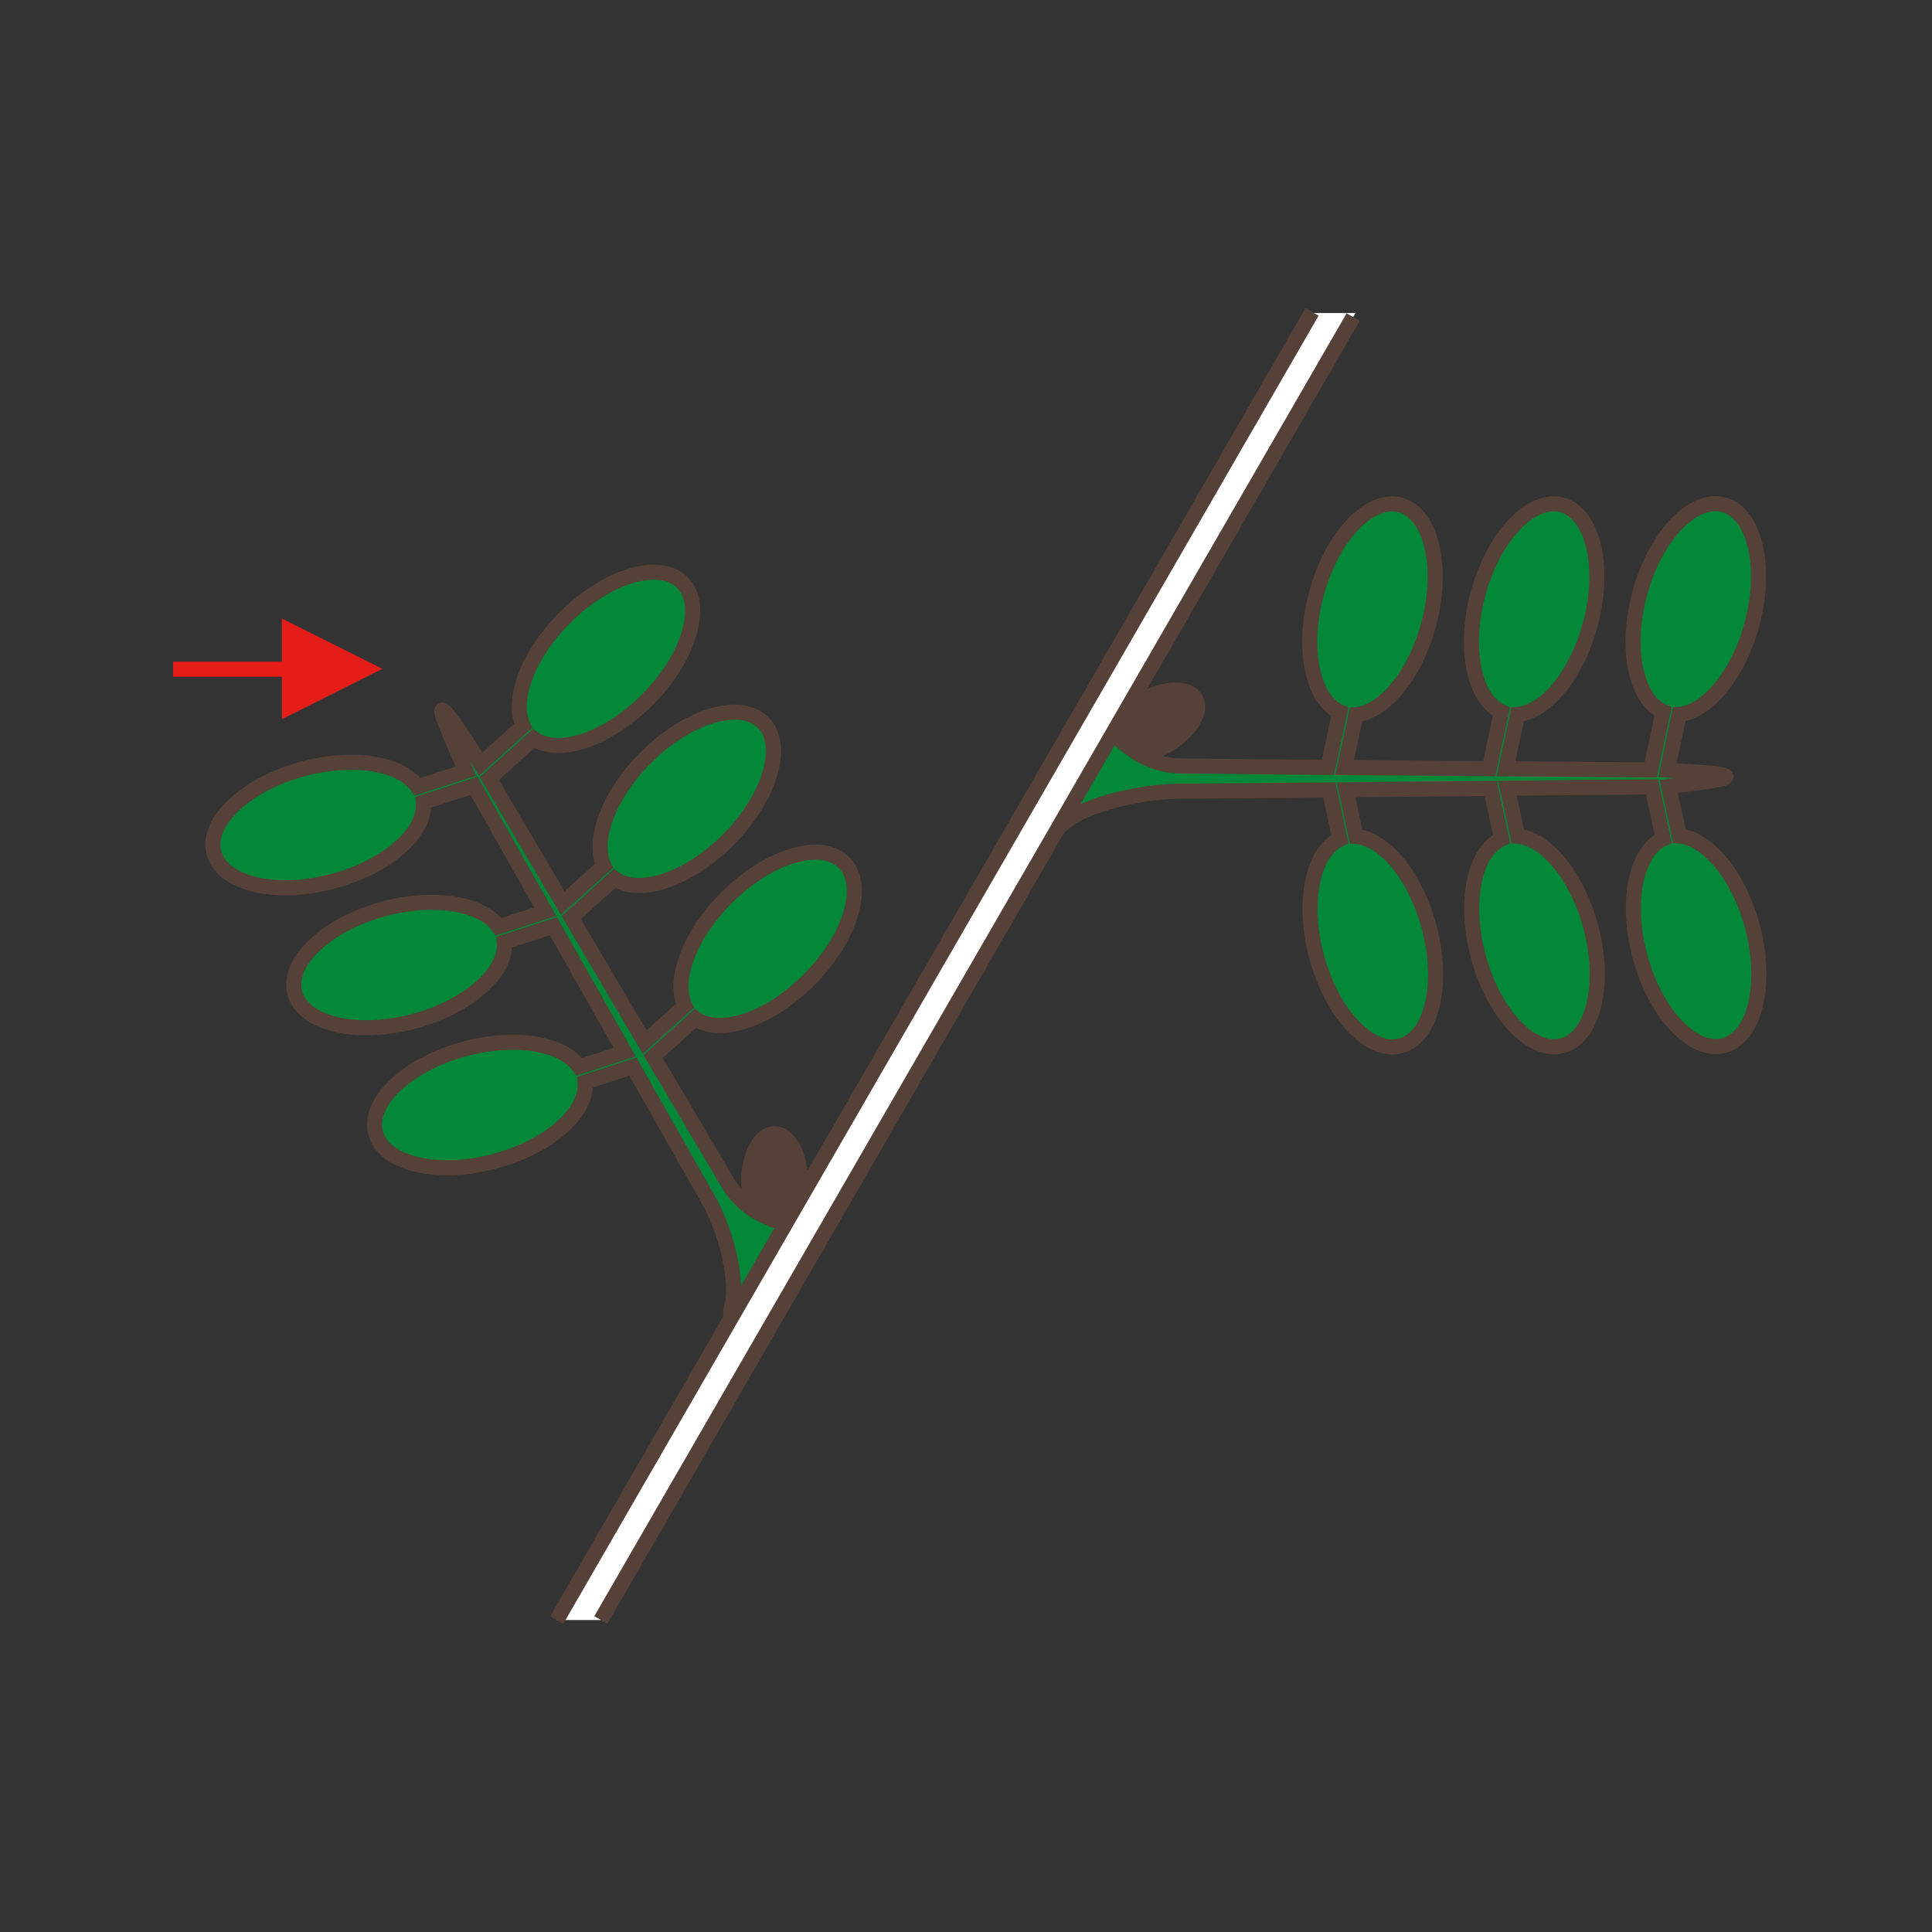 <?xml version="1.0" encoding="utf-8"?>
<!-- Generator: Adobe Illustrator 15.0.0, SVG Export Plug-In . SVG Version: 6.00 Build 0)  -->
<!DOCTYPE svg PUBLIC "-//W3C//DTD SVG 1.1//EN" "http://www.w3.org/Graphics/SVG/1.1/DTD/svg11.dtd">
<svg version="1.1" id="Ebene_1" xmlns="http://www.w3.org/2000/svg" xmlns:xlink="http://www.w3.org/1999/xlink" x="0px" y="0px"
	 width="100px" height="100px" viewBox="0 0 100 100" enable-background="new 0 0 100 100" xml:space="preserve">
<rect x="0" y="0" width="100" height="100" fill="#333333" stroke="none"/>
<g id="Ebene_1_1_">
</g>
<g id="Außenrand">
	<rect fill="none" width="100" height="100"/>
</g>
<g>
	
		<ellipse transform="matrix(0.866 -0.5 0.5 0.866 -10.712 34.874)" fill-rule="evenodd" clip-rule="evenodd" fill="#554137" stroke="#554137" stroke-width="0.782" stroke-miterlimit="2.414" cx="59.731" cy="37.429" rx="2.493" ry="1.343"/>
	
		<ellipse fill-rule="evenodd" clip-rule="evenodd" fill="#554137" stroke="#554137" stroke-width="0.782" stroke-miterlimit="2.414" cx="40.092" cy="61.177" rx="1.344" ry="2.492"/>
	
		<path fill-rule="evenodd" clip-rule="evenodd" fill="#028838" stroke="#554137" stroke-width="0.782" stroke-miterlimit="2.414" d="
		M24.882,39.553l2.196-1.983c-0.624-1.333,0.24-3.683,2.157-5.598c2.177-2.177,4.907-2.993,6.081-1.821
		c1.172,1.172,0.354,3.904-1.821,6.081c-2.058,2.056-4.612,2.899-5.876,1.994l-2.292,2.069c0.613,1.04,2.079,3.526,3.8,6.45
		l2.135-1.926c-0.624-1.333,0.24-3.683,2.157-5.599c2.177-2.177,4.907-2.996,6.081-1.821c1.172,1.172,0.354,3.904-1.821,6.081
		c-2.059,2.056-4.612,2.899-5.876,1.994l-2.236,2.018c1.234,2.096,2.569,4.362,3.799,6.45l2.082-1.878
		c-0.624-1.334,0.238-3.68,2.156-5.596c2.175-2.177,4.908-2.996,6.082-1.824c1.172,1.172,0.353,3.904-1.823,6.08
		c-2.058,2.059-4.611,2.902-5.876,1.994l-2.181,1.97c2.027,3.443,3.539,5.97,3.842,6.495c0.869,1.507,2.194,1.967,3.669,2.382
		c1.404,0.394-0.881,3.206-1.164,3.371c-0.279,0.161-2.683,2.206-2.287,0.725c0.393-1.479-0.367-4.12-1.234-5.626
		c-0.305-0.525-1.912-3.362-3.872-6.824l-2.478,0.803c0.154,1.547-1.854,3.338-4.665,4.09c-2.971,0.798-5.747,0.141-6.176-1.463
		c-0.43-1.601,1.645-3.557,4.617-4.354c2.62-0.703,5.084-0.275,5.927,0.932l2.349-0.76c-1.195-2.111-2.492-4.402-3.688-6.517
		l-2.547,0.824c0.155,1.546-1.852,3.338-4.665,4.093c-2.972,0.795-5.747,0.137-6.175-1.463c-0.43-1.604,1.644-3.559,4.617-4.357
		c2.62-0.7,5.083-0.274,5.926,0.932l2.419-0.781c-1.687-2.985-3.117-5.512-3.686-6.517l-2.62,0.846
		c0.155,1.549-1.853,3.338-4.665,4.092c-2.972,0.797-5.747,0.14-6.175-1.463c-0.43-1.603,1.645-3.559,4.617-4.354
		c2.62-0.703,5.083-0.277,5.926,0.93l2.5-0.808c-0.428-1.005-1.382-3.039-1.234-3.158C23.032,36.641,24.39,38.748,24.882,39.553
		L24.882,39.553z"/>
	
		<path fill-rule="evenodd" clip-rule="evenodd" fill="#028838" stroke="#554137" stroke-width="0.782" stroke-miterlimit="2.414" d="
		M86.303,39.866l0.615-2.894c1.467-0.129,3.066-2.053,3.766-4.671c0.794-2.972,0.135-5.747-1.469-6.175
		c-1.603-0.429-3.557,1.648-4.351,4.623c-0.751,2.81-0.201,5.445,1.218,6.083l-0.645,3.02c-1.208-0.011-4.095-0.032-7.487-0.06
		l0.6-2.812c1.467-0.129,3.067-2.053,3.766-4.672c0.795-2.971,0.135-5.747-1.469-6.175c-1.602-0.428-3.556,1.649-4.351,4.623
		c-0.749,2.81-0.199,5.445,1.218,6.083l-0.628,2.947c-2.432-0.019-5.062-0.04-7.487-0.059l0.585-2.74
		c1.466-0.129,3.065-2.053,3.764-4.672c0.795-2.972,0.135-5.747-1.469-6.175c-1.602-0.429-3.556,1.648-4.35,4.623
		c-0.75,2.81-0.2,5.445,1.217,6.083l-0.611,2.875c-3.996-0.03-6.938-0.073-7.547-0.073c-1.737,0.003-2.802-0.913-3.898-1.983
		c-1.044-1.019-2.334,2.368-2.334,2.694c0,0.326-1.101,3.43-0.017,2.347c1.084-1.086,4.284-1.749,6.021-1.751
		c0.608,0,3.868-0.03,7.847-0.067l0.547,2.546c-1.416,0.641-1.962,3.276-1.206,6.086c0.8,2.971,2.759,5.043,4.359,4.612
		c1.603-0.431,2.258-3.206,1.457-6.177c-0.704-2.619-2.308-4.537-3.774-4.661l-0.519-2.414c2.427-0.024,5.059-0.049,7.487-0.073
		l0.562,2.619c-1.416,0.641-1.96,3.276-1.204,6.086c0.8,2.972,2.758,5.044,4.359,4.612c1.602-0.431,2.256-3.206,1.457-6.178
		c-0.704-2.616-2.308-4.537-3.774-4.661l-0.536-2.487c3.43-0.035,6.331-0.062,7.487-0.073l0.579,2.691
		c-1.417,0.641-1.961,3.276-1.204,6.086c0.797,2.972,2.756,5.043,4.359,4.612c1.6-0.432,2.256-3.206,1.457-6.178
		c-0.706-2.616-2.309-4.537-3.775-4.661l-0.552-2.57c0.916-0.121,2.974-0.31,2.967-0.506C89.331,40.006,86.908,39.915,86.303,39.866
		L86.303,39.866z"/>
	<polygon fill-rule="evenodd" clip-rule="evenodd" fill="#FFFFFF" points="28.819,83.854 67.877,16.203 70.158,16.203 31.1,83.854 
		28.819,83.854 	"/>
	
		<line fill-rule="evenodd" clip-rule="evenodd" fill="#FFFFFF" stroke="#554137" stroke-width="0.782" stroke-miterlimit="2.414" x1="28.819" y1="83.851" x2="67.911" y2="16.146"/>
	
		<line fill-rule="evenodd" clip-rule="evenodd" fill="#FFFFFF" stroke="#554137" stroke-width="0.782" stroke-miterlimit="2.414" x1="70.039" y1="16.411" x2="31.099" y2="83.851"/>
	<g>
		
			<line fill="none" stroke="#E41D19" stroke-width="0.782" stroke-miterlimit="2.414" x1="8.96" y1="34.637" x2="15.785" y2="34.637"/>
		<polygon fill-rule="evenodd" clip-rule="evenodd" fill="#E41D19" points="19.791,34.618 17.191,33.316 14.59,32.015 14.59,34.618 
			14.59,37.223 17.191,35.922 19.791,34.618 		"/>
	</g>
</g>
</svg>
